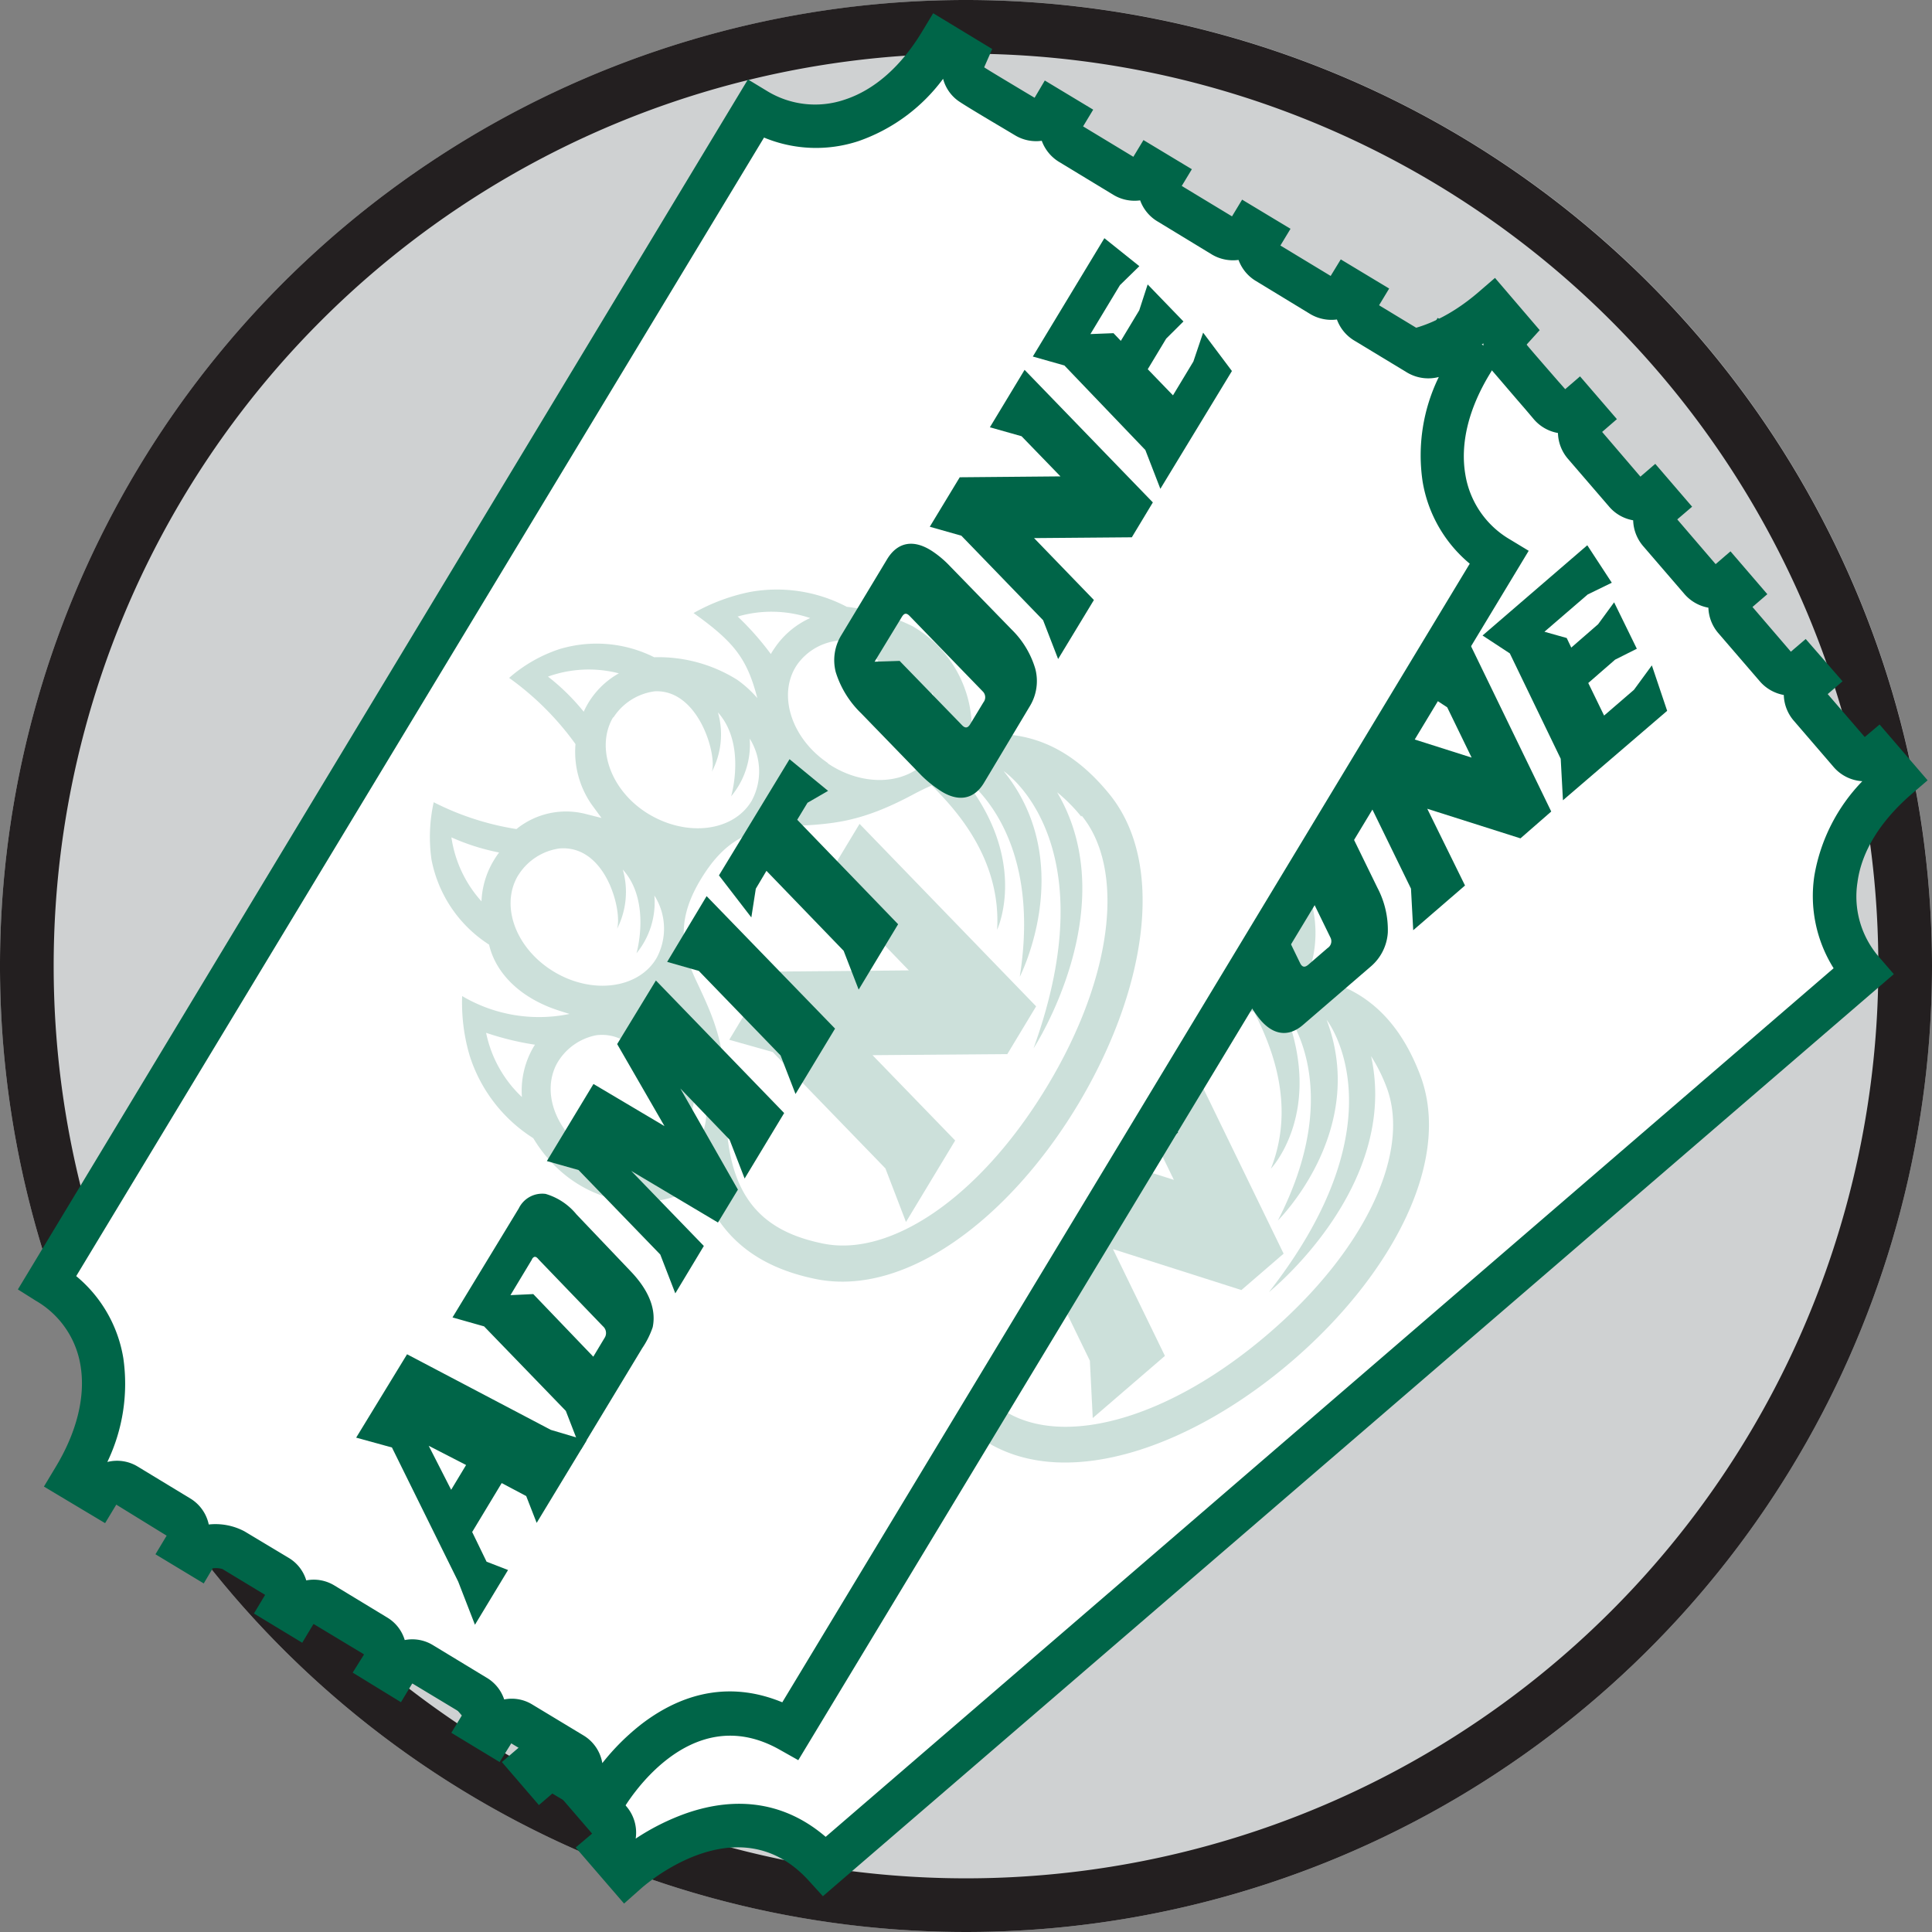 <svg xmlns="http://www.w3.org/2000/svg" viewBox="0 0 216 216"><rect x="0" y="0" width="216" height="216" fill="#808080" stroke="none"/><defs><style>.cls-1{fill:#cfd1d2;}.cls-2{fill:#231f20;}.cls-3{fill:#fff;}.cls-4{fill:#006548;}.cls-5{opacity:0.2;}</style></defs><g id="Layer_2" data-name="Layer 2"><g id="Icons"><g id="Layer_1-2" data-name="Layer 1-2"><g id="Appy"><g id="Circle"><circle class="cls-1" cx="108" cy="108" r="108"/><path class="cls-2" d="M108,6A102,102,0,1,1,6,108,102,102,0,0,1,108,6m0-6A108,108,0,1,0,216,108,108.06,108.06,0,0,0,108,0Z"/></g></g></g><path class="cls-3" d="M24.8,156.9c8.46-7.29,9.06-16,4.05-21.86l116-100c5,5.83,13.83,6.47,22-.57l2,2.37a2.45,2.45,0,0,0-.23,3.08c.75.95,3.81,4.43,4.6,5.34a2.18,2.18,0,0,0,3.08.23l1,1.11a2.18,2.18,0,0,0-.23,3.08l4.6,5.34a2.18,2.18,0,0,0,3.08.24l1,1.1a2.19,2.19,0,0,0-.23,3.09l4.6,5.34a2.19,2.19,0,0,0,3.08.23l1,1.1a2.19,2.19,0,0,0-.23,3.09l4.6,5.34a2.19,2.19,0,0,0,3.08.23l1,1.11a2.18,2.18,0,0,0-.23,3.08l4.45,5.16a2.18,2.18,0,0,0,3.08.24l2.2,2.55c-8.17,7-8.85,15.85-3.83,21.68l-116,100C82.52,198,70,209.36,70,209.36l-2.2-2.56a2.45,2.45,0,0,0,.44-3.27l-4.45-5.16a2.44,2.44,0,0,0-3.3-.05l-.95-1.1A2.44,2.44,0,0,0,60,194l-4.6-5.34a2.44,2.44,0,0,0-3.3-.05l-1-1.11a2.44,2.44,0,0,0,.44-3.27L47,178.84a2.45,2.45,0,0,0-3.3,0l-.95-1.11a2.44,2.44,0,0,0,.44-3.27L39.35,170c-.79-.91-3.18-1.75-4.1-1l-1-1.11a2.44,2.44,0,0,0,.44-3.27l-4.6-5.34a2.44,2.44,0,0,0-3.3,0Z"/><path class="cls-4" d="M69.77,212.82l-5.41-6.27L66.2,205s0,0,0,0l-4.11-4.77,0,0-1.84,1.58L56.11,197,58,195.38l0,0-4.27-5-.05,0L51.81,192,47.7,187.2l1.84-1.58,0-.05-4.27-4.95,0,0-1.84,1.58-4.11-4.79,1.84-1.59,0,0-3.64-4.22a2.7,2.7,0,0,0-1-.42L35,172.46l-4.12-4.78,1.84-1.59,0,0-4.27-5,0,0-1.84,1.58-5.2-6,1.84-1.59c3.57-3.07,5.73-6.53,6.26-10A10.24,10.24,0,0,0,27,136.63l-1.59-1.84L145.15,31.65l1.58,1.84a10.29,10.29,0,0,0,8,3.69h0c3.48,0,7.13-1.56,10.57-4.52l1.84-1.59,5,5.84-1.44,1.59,0,.06c.63.76,2.29,2.66,3.41,3.95l.88,1,1.66-1.43,4.12,4.78-1.65,1.43,4.28,5,1.66-1.43,4.12,4.79-1.66,1.42,4.29,5,1.66-1.43,4.12,4.79-1.66,1.43,4.29,5,1.66-1.42L206,76.17l-1.66,1.43,4.14,4.8L210.14,81l5.37,6.24-1.84,1.58c-3.45,3-5.54,6.36-6,9.81a10.31,10.31,0,0,0,2.47,8.44l1.59,1.84L92,212l-1.59-1.75c-7.92-8.69-18.35.53-18.79.93Zm-6.91-17.5a4.41,4.41,0,0,1,2.76,1.46L70.07,202a4.51,4.51,0,0,1,1,3.56,25.93,25.93,0,0,1,5.59-2.81c5.9-2.07,11.26-1.16,15.65,2.61L205,108.25a15.17,15.17,0,0,1-2.15-10.36,20,20,0,0,1,5.36-10.55A4.59,4.59,0,0,1,205,85.75l-4.45-5.17a4.6,4.6,0,0,1-1.12-2.88,4.61,4.61,0,0,1-2.69-1.54l-4.6-5.34A4.59,4.59,0,0,1,191,67.94a4.61,4.61,0,0,1-2.69-1.54l-4.6-5.34a4.63,4.63,0,0,1-1.12-2.89,4.54,4.54,0,0,1-2.69-1.53l-4.6-5.34a4.63,4.63,0,0,1-1.12-2.89,4.59,4.59,0,0,1-2.69-1.53l-1-1.18c-1.29-1.48-3-3.5-3.64-4.23a4.53,4.53,0,0,1-1-3.08A20,20,0,0,1,154.74,42h0a15.18,15.18,0,0,1-9.94-3.66l-112.64,97a15,15,0,0,1,2.15,10.38A20.25,20.25,0,0,1,29,156.25a4.38,4.38,0,0,1,3,1.48l4.6,5.35a4.41,4.41,0,0,1,1,3.35,6.72,6.72,0,0,1,3.58,2L45,172.84a4.38,4.38,0,0,1,1,2.95,4.38,4.38,0,0,1,2.77,1.47l4.6,5.34a4.39,4.39,0,0,1,1,3A4.36,4.36,0,0,1,57.21,187l4.6,5.34A4.42,4.42,0,0,1,62.86,195.32ZM175.15,43.71Z"/><g class="cls-5"><path class="cls-4" d="M155,121.5c2.74,7.09-2.1,18.06-13.12,27.55s-22.56,12.69-29.18,8.93c-6.26-3.55-8.7-8.56-5.52-18.11,2.12-6.36,1.76-9.47,1.16-14.25-.55-4.41.39-7.48,4.11-10.68s6.88-3.69,11.17-2.49c4.64,1.29,7.66,2.1,14.26.94.8-.15,1.56-.25,2.29-.33,1.63,3.22,4.87,10.11,1.92,17.6,0,0,6-6.31,1.58-17.61,0,0,7,8.24-.8,23.4,0,0,10.15-10,5.45-22.43,0,0,8.74,11-6.45,30.44,0,0,14.63-11.72,11.42-26.38A18.82,18.82,0,0,1,155,121.5M91.75,141c-3.47-3.58-4-8.73-1.12-11.5a6.48,6.48,0,0,1,5.21-1.67c5.23,1.06,5,8.67,3.9,10.35a9,9,0,0,0,2.34-6.25c2.19,4.26-.93,9.44-.93,9.44a9,9,0,0,0,3.63-5.72,6.89,6.89,0,0,1-1.57,6.81c-2.85,2.77-8,2.12-11.46-1.46m-7.59-17.19a31.35,31.35,0,0,0,4.74,2.93c-.18.15-.35.31-.53.48a9.61,9.61,0,0,0-2.67,4.63,13.5,13.5,0,0,1-1.54-8m8.89-15.63a6.48,6.48,0,0,1,5.29-1.38c5.14,1.22,4.52,8.94,3.32,10.55a9,9,0,0,0,2.68-6.11c2,4.38-1.46,9.38-1.46,9.38a9,9,0,0,0,4-5.51,6.9,6.9,0,0,1-2,6.71c-3,2.61-8.09,1.67-11.35-2.1s-3.48-8.94-.48-11.54m-5.79-6.33a24.16,24.16,0,0,0,4.53,3.26,8.24,8.24,0,0,0-.82.64,9.62,9.62,0,0,0-2.75,3.94,13.49,13.49,0,0,1-1-7.84m21.39-7.11a6.46,6.46,0,0,1,5.3-1.34c4.75,1.3,4.46,9,3.25,10.57a9,9,0,0,0,2.72-6.09c1.92,4.4-1.52,9.36-1.52,9.36a9,9,0,0,0,4-5.47,6.9,6.9,0,0,1-2,6.7c-3,2.58-8.1,1.61-11.34-2.19s-3.42-9-.4-11.54m-5.5-6.59a13.54,13.54,0,0,1,7.63,2.13,9.52,9.52,0,0,0-4.22,2,11,11,0,0,0-.85.82,24,24,0,0,0-2.56-5m26.74,18.94c-3.06-3.94-3-9.12.16-11.55a6.51,6.51,0,0,1,5.36-1.09c4.77.75,4,9.18,2.73,10.73a9,9,0,0,0,3-6c1.71,4.48-2,9.28-2,9.28a9,9,0,0,0,4.24-5.28,6.88,6.88,0,0,1-2.31,6.6c-3.14,2.44-8.17,1.21-11.22-2.73m-4.56-18.75A13.5,13.5,0,0,1,133,91a9.63,9.63,0,0,0-4.91,2c-.2.15-.39.31-.58.48a31.41,31.41,0,0,0-2.2-5.12m18.28,7.08a23.1,23.1,0,0,0-6.29-4.34,16.85,16.85,0,0,0-9.75-4.94,21.44,21.44,0,0,0-6.75.28c3.39,4.58,4.12,6.79,3.82,11.25A12.69,12.69,0,0,0,123.13,95a16.74,16.74,0,0,0-8-5.28,14.27,14.27,0,0,0-9.87-4.16A16.25,16.25,0,0,0,99,86.88a31.69,31.69,0,0,1,4.74,9.34,10.3,10.3,0,0,0-.36,7l.56,1.74-1.57-.93a8.83,8.83,0,0,0-7.87-.81,30.6,30.6,0,0,1-7.86-5.71,17.94,17.94,0,0,0-2.23,6,14.5,14.5,0,0,0,3.16,11c-.26,2.68.9,6,4.26,8.73.72.61,1.64,1.24,1.88,1.4a16.78,16.78,0,0,1-10.74-5.63,21,21,0,0,0-1.28,6.63,17,17,0,0,0,3.89,11c1.84,8.07,9.19,12.62,16.22,10.68,0,6.34,3.17,10.87,8.95,14.15,9,5.1,22.72.16,33.76-9.35s17.95-22.37,14.24-32c-2.37-6.18-6.38-10-12.61-10.93a13.23,13.23,0,0,0-2.49-13.76"/><polygon class="cls-4" points="131.1 114.62 123.28 121.36 127.48 124.18 131.24 131.91 116.48 127.22 109.74 133.03 113.94 135.85 121.85 152.13 122.17 158.54 130.24 151.59 124.43 139.65 138.79 144.23 143.51 140.16 131.1 114.62"/></g><path class="cls-4" d="M64.56,155.23l12.65,13,3.42,2.38-8.16,7-.18-3.19-2.15-2.23-4.84,4.17.49,3.66,2,1.63-5.42,4.67-.28-5.17-2.36-16.58-3.43-2.27ZM67,169.05l-3.3-3.34.85,5.45Z"/><path class="cls-4" d="M91.19,154.16c1,2.07,1.7,4.63.41,6.75a10,10,0,0,1-1.84,1.86l-10.05,8.66-.25-4.65L73.72,155l-3-2,10.79-9.29a2.92,2.92,0,0,1,3.32-.62,7,7,0,0,1,2.57,3.25Zm-10.07-4.67-3.53,3,2.47.68,4.2,8.71,1.84-1.59a1,1,0,0,0,.25-1.31l-4.51-9.32C81.67,149.39,81.54,149.13,81.12,149.49Z"/><path class="cls-4" d="M104,124.18l9,18.55-6.47,5.58-.25-4.65-3.45-7.15,2.59,12.75-3.26,2.81-7.42-8.51,5.11,10.5-4.69,4-.24-4.65-5.75-11.83-3-2.05L93.78,133,99.86,140,97.72,129.6Z"/><path class="cls-4" d="M105.86,122.59l6.49-5.6,9,18.55-6.48,5.58-.24-4.65-5.75-11.83Z"/><path class="cls-4" d="M125.91,105.32l3,4.7-2.61.55L124.62,112l7.09,14.61-6.48,5.58-.24-4.65-5.42-11.19-1.74,1.5-1.45,2.94-2-5.58Z"/><path class="cls-4" d="M149.67,90.39,154,99.26a10.09,10.09,0,0,1,1.16,5,5.44,5.44,0,0,1-1.91,3.8l-7.58,6.53c-1.68,1.45-3.53,1.16-5.1-1a12.8,12.8,0,0,1-1.23-2l-4.23-8.68a10.92,10.92,0,0,1-1.26-5.24,5.34,5.34,0,0,1,1.89-3.78l7.49-6.46c1.71-1.47,3.59-1.26,5.19.85A11.88,11.88,0,0,1,149.67,90.39ZM141,98.71l4.37,9c.28.54.62.39.93.12l2.13-1.84a.9.9,0,0,0,.31-1.18l-5.15-10.56c-.27-.58-.58-.41-.92-.11l-4.37,3.76Z"/><path class="cls-4" d="M153.8,81.29l10.73,3.41-2.73-5.62-3.05-2,5.68-4.9,9,18.55-3.44,3-10.42-3.31L163.79,99,158,104l-.25-4.65L152,87.56l-3-2Z"/><path class="cls-4" d="M177.51,66.46l-4.84,4.17,2.49.7.51,1.07,3-2.61,1.79-2.45L183,72.53l-2.43,1.22-3,2.61L179.34,80l3.34-2.88,2-2.73,1.71,5.08-11.65,10-.25-4.64L168.8,73.05l-3.05-2,11.71-10.09,2.74,4.19Z"/><path class="cls-3" d="M8.24,165.37c5.78-9.56,3.62-18.06-3-22L84.44,12.22c6.59,4,15.16,1.83,20.74-7.4l2.67,1.62a2.46,2.46,0,0,0,.75,3c1,.66,5,3,6,3.64a2.19,2.19,0,0,0,3-.74l1.24.76a2.19,2.19,0,0,0,.75,3l6,3.64a2.19,2.19,0,0,0,3-.74l1.25.75a2.18,2.18,0,0,0,.74,3l6,3.64a2.2,2.2,0,0,0,3-.74l1.25.75a2.19,2.19,0,0,0,.74,3l6,3.64a2.2,2.2,0,0,0,3-.74l1.25.75a2.19,2.19,0,0,0,.74,3l5.83,3.52a2.2,2.2,0,0,0,3-.74l2.89,1.74c-5.58,9.23-3.48,17.82,3.1,21.79L88.39,193.52c-12.52-7.1-20.88,7.64-20.88,7.64l-2.89-1.75a2.44,2.44,0,0,0-.59-3.24l-5.84-3.53a2.45,2.45,0,0,0-3.15,1l-1.25-.76a2.44,2.44,0,0,0-.59-3.24l-6-3.65A2.45,2.45,0,0,0,44,187l-1.25-.76a2.44,2.44,0,0,0-.59-3.24l-6-3.65a2.45,2.45,0,0,0-3.15,1l-1.25-.75a2.45,2.45,0,0,0-.59-3.25l-5-3c-1-.62-3.56-.67-4.19.36l-1.25-.75a2.45,2.45,0,0,0-.59-3.25l-6-3.64a2.44,2.44,0,0,0-3.15,1Z"/><path class="cls-4" d="M68.39,204.51l-7.1-4.27,1.26-2.08v0l-5.39-3.25,0,0L55.86,197l-5.4-3.27,1.26-2.08v-.05l-5.59-3.37-.05,0-1.25,2.08L39.43,187,40.68,185a.07.07,0,0,0,0-.05l-5.59-3.37-.05,0-1.25,2.08-5.4-3.27,1.25-2.08a.06.06,0,0,0,0,0l-4.77-2.89a2.68,2.68,0,0,0-1.09-.08l-1,1.69-5.4-3.26,1.25-2.08s0,0,0,0L13,168.22a.1.1,0,0,0,0,0l-1.25,2.07L4.91,166.2l1.25-2.08c2.44-4,3.42-8,2.84-11.46a10.24,10.24,0,0,0-5-7.24L2,144.16,83.62,8.88l2.08,1.26a10.29,10.29,0,0,0,8.74,1h0c3.31-1.08,6.29-3.7,8.64-7.59l1.25-2.07,6.6,4-.88,2a.22.22,0,0,0,0,.06c.83.53,3,1.82,4.46,2.7l1.16.69L116.81,9l5.41,3.26-1.13,1.87,5.62,3.4,1.13-1.87,5.41,3.26-1.13,1.87,5.62,3.4,1.13-1.87,5.41,3.26-1.13,1.87,5.62,3.4L149.9,29l5.41,3.26-1.13,1.87,5.42,3.28,1.13-1.87,7.05,4.25-1.26,2.08c-2.35,3.89-3.28,7.76-2.69,11.2a10.32,10.32,0,0,0,5,7.25l2.08,1.26L89.25,196.79l-2.06-1.16c-10.23-5.8-17.27,6.22-17.57,6.73ZM56.37,190a4.38,4.38,0,0,1,3.08.53l5.83,3.52a4.47,4.47,0,0,1,2.06,3.07,25.7,25.7,0,0,1,4.44-4.41c5-3.8,10.34-4.6,15.68-2.39l76.86-127.3a15.16,15.16,0,0,1-5.27-9.18,19.92,19.92,0,0,1,1.81-11.69,4.64,4.64,0,0,1-3.56-.51l-5.83-3.53a4.56,4.56,0,0,1-2-2.39,4.64,4.64,0,0,1-3-.62l-6-3.65a4.57,4.57,0,0,1-2-2.39,4.61,4.61,0,0,1-3-.62l-6-3.65a4.53,4.53,0,0,1-2-2.39,4.57,4.57,0,0,1-3-.62l-6-3.64a4.61,4.61,0,0,1-2-2.4,4.57,4.57,0,0,1-3-.62l-1.34-.8c-1.69-1-4-2.38-4.77-2.89a4.42,4.42,0,0,1-1.92-2.62A19.89,19.89,0,0,1,96,15.77h0a15.16,15.16,0,0,1-10.58-.39L8.52,142.67a15.06,15.06,0,0,1,5.27,9.19A20.16,20.16,0,0,1,12,163.45a4.44,4.44,0,0,1,3.34.48l6,3.64a4.49,4.49,0,0,1,2,2.87,6.91,6.91,0,0,1,4,.77l5,3a4.4,4.4,0,0,1,1.9,2.48,4.43,4.43,0,0,1,3.1.54l6,3.64a4.4,4.4,0,0,1,1.91,2.49,4.41,4.41,0,0,1,3.09.53l6,3.64A4.45,4.45,0,0,1,56.37,190ZM115.89,11Z"/><g class="cls-5"><path class="cls-4" d="M120.94,91.2c4.81,5.89,3.63,17.83-3.88,30.27s-17.5,19.08-25,17.57c-7.07-1.42-10.94-5.42-10.89-15.5,0-6.7-1.28-9.54-3.33-13.89-1.9-4-2-7.24.57-11.44s5.4-5.64,9.85-5.84c4.8-.22,7.93-.39,13.84-3.55q1.06-.57,2.07-1c2.55,2.56,7.78,8.09,7.31,16.13,0,0,3.71-7.85-4-17.22,0,0,9.2,5.65,6.53,22.48,0,0,6.53-12.69-1.8-23,0,0,11.73,7.76,3.34,31,0,0,10.26-15.7,2.64-28.63a18.16,18.16,0,0,1,2.69,2.71m-54,38.24c-4.41-2.33-6.49-7.06-4.64-10.58a6.46,6.46,0,0,1,4.43-3.21c5.3-.63,7.46,6.68,6.93,8.62a9,9,0,0,0,.27-6.67C77.32,121,76,126.86,76,126.86a9,9,0,0,0,1.66-6.56,6.88,6.88,0,0,1,.64,7c-1.85,3.52-6.93,4.5-11.35,2.18m-12.57-14a31.9,31.9,0,0,0,5.43,1.32c-.13.2-.25.4-.36.61a9.71,9.71,0,0,0-1.1,5.24,13.6,13.6,0,0,1-4-7.17m3.59-17.62a6.48,6.48,0,0,1,4.6-3c5.26-.44,7.07,7.09,6.44,9a9.06,9.06,0,0,0,.65-6.64c3.21,3.56,1.53,9.36,1.53,9.36a9,9,0,0,0,2-6.46,6.89,6.89,0,0,1,.24,7c-2,3.41-7.17,4.1-11.45,1.53s-6.08-7.4-4-10.82m-7.48-4.21a24.53,24.53,0,0,0,5.33,1.69,8.62,8.62,0,0,0-.58.86,9.59,9.59,0,0,0-1.39,4.6,13.57,13.57,0,0,1-3.36-7.15M68.58,80.22a6.49,6.49,0,0,1,4.62-2.93c4.92-.24,7,7.14,6.38,9a9,9,0,0,0,.69-6.64c3.19,3.58,1.47,9.38,1.47,9.38a9,9,0,0,0,2.08-6.45,6.9,6.9,0,0,1,.19,7c-2.07,3.4-7.2,4-11.46,1.45s-6-7.45-4-10.84m-7.27-4.55a13.49,13.49,0,0,1,7.91-.36,9.29,9.29,0,0,0-3.93,4.29,24.27,24.27,0,0,0-4-3.93m31.3,9.67c-4.13-2.79-5.67-7.73-3.44-11a6.45,6.45,0,0,1,4.75-2.7c4.77-.78,6.68,7.47,5.94,9.33a9,9,0,0,0,1-6.59c3,3.73,1,9.43,1,9.43a9,9,0,0,0,2.39-6.34,6.92,6.92,0,0,1-.14,7c-2.23,3.3-7.39,3.7-11.52.9M82.44,68.94a13.55,13.55,0,0,1,8.14.16,9.49,9.49,0,0,0-4,3.39,7.33,7.33,0,0,0-.4.63,32.29,32.29,0,0,0-3.69-4.18M102,70a22.83,22.83,0,0,0-7.33-2.16,16.82,16.82,0,0,0-10.81-1.66,21.58,21.58,0,0,0-6.32,2.36c4.64,3.3,6,5.18,7.13,9.51A12.5,12.5,0,0,0,82.42,76a16.6,16.6,0,0,0-9.28-2.52,14.36,14.36,0,0,0-10.68-.88,16.29,16.29,0,0,0-5.54,3.19,32.12,32.12,0,0,1,7.42,7.4,10.32,10.32,0,0,0,1.83,6.79l1.08,1.47L65.47,91a8.81,8.81,0,0,0-7.73,1.69,30.93,30.93,0,0,1-9.25-3,17.9,17.9,0,0,0-.25,6.4,14.53,14.53,0,0,0,6.44,9.52c.59,2.62,2.71,5.38,6.76,7,.88.35,2,.67,2.23.75a16.86,16.86,0,0,1-12-2,20.81,20.81,0,0,0,.85,6.7,17,17,0,0,0,7.1,9.19c4.27,7.1,12.66,9.13,18.74,5.1,2,6,6.4,9.35,12.91,10.66,10.12,2,21.64-6.92,29.17-19.39s10.1-26.85,3.58-34.85c-4.19-5.14-9.17-7.48-15.39-6.47A13.25,13.25,0,0,0,102,70"/><polygon class="cls-4" points="96.1 92.11 90.77 100.94 95.64 102.31 101.61 108.49 86.13 108.63 81.53 116.25 86.39 117.62 98.99 130.63 101.29 136.62 106.79 127.51 97.55 117.97 112.62 117.85 115.84 112.51 96.1 92.11"/></g><path class="cls-4" d="M45.51,151.41l16.07,8.45,4,1.19L60,170.26l-1.17-3-2.74-1.45-3.3,5.47,1.61,3.32,2.4.93-3.7,6.12-1.87-4.82-7.41-15-4-1.1Zm6.6,12.38-4.18-2.15,2.51,4.92Z"/><path class="cls-4" d="M70.48,142.1c1.59,1.65,3,3.87,2.49,6.29a9.78,9.78,0,0,1-1.17,2.34l-6.86,11.35-1.68-4.34-9.14-9.45-3.53-1L58,135.1a2.91,2.91,0,0,1,3-1.62,7,7,0,0,1,3.45,2.29Zm-11-1.3-2.41,4,2.55-.12,6.71,7,1.25-2.08a1,1,0,0,0-.17-1.32l-7.18-7.46C60,140.53,59.74,140.32,59.46,140.8Z"/><path class="cls-4" d="M73.33,109.62l14.34,14.82-4.42,7.32-1.68-4.34-5.51-5.73L82.5,133l-2.23,3.68-9.7-5.77,8.12,8.39L75.5,144.6l-1.68-4.34-9.14-9.45-3.54-1,5.21-8.62,7.94,4.71L69,116.73Z"/><path class="cls-4" d="M74.59,107.54,79,100.19,93.36,115l-4.42,7.31L87.27,118l-9.14-9.45Z"/><path class="cls-4" d="M88.27,84.88l4.31,3.54-2.3,1.33-1.15,1.9,11.28,11.68L96,110.64l-1.68-4.34-8.63-8.94-1.19,2L84,102.57l-3.62-4.7Z"/><path class="cls-4" d="M106.21,63.3l6.88,7.07a10.2,10.2,0,0,1,2.66,4.41,5.41,5.41,0,0,1-.63,4.2L110,87.54c-1.15,1.9-3,2.21-5.15.67A13,13,0,0,1,103,86.68l-6.73-6.94a10.89,10.89,0,0,1-2.83-4.59A5.32,5.32,0,0,1,94.07,71l5.11-8.48c1.17-1.93,3-2.31,5.19-.8A11.43,11.43,0,0,1,106.21,63.3Zm-5.63,10.59,7,7.21c.43.43.7.18.91-.17l1.46-2.41a.91.91,0,0,0-.08-1.22l-8.17-8.43c-.45-.47-.69-.21-.92.18l-3,4.93Z"/><path class="cls-4" d="M107.3,53.36l11.26-.1-4.35-4.49-3.54-1,3.88-6.42,14.34,14.82-2.35,3.9-10.93.09,6.69,6.92-4,6.6-1.68-4.34-9.14-9.45-3.53-1Z"/><path class="cls-4" d="M125.21,31.88l-3.3,5.47,2.58-.1.82.86,2.06-3.42.94-2.89,4,4.14-1.93,1.92-2.06,3.42,2.82,2.92,2.28-3.78,1.09-3.23,3.22,4.29-8,13.17-1.68-4.34L119,40.86l-3.53-1,8-13.23,3.91,3.13Z"/></g></g></svg>